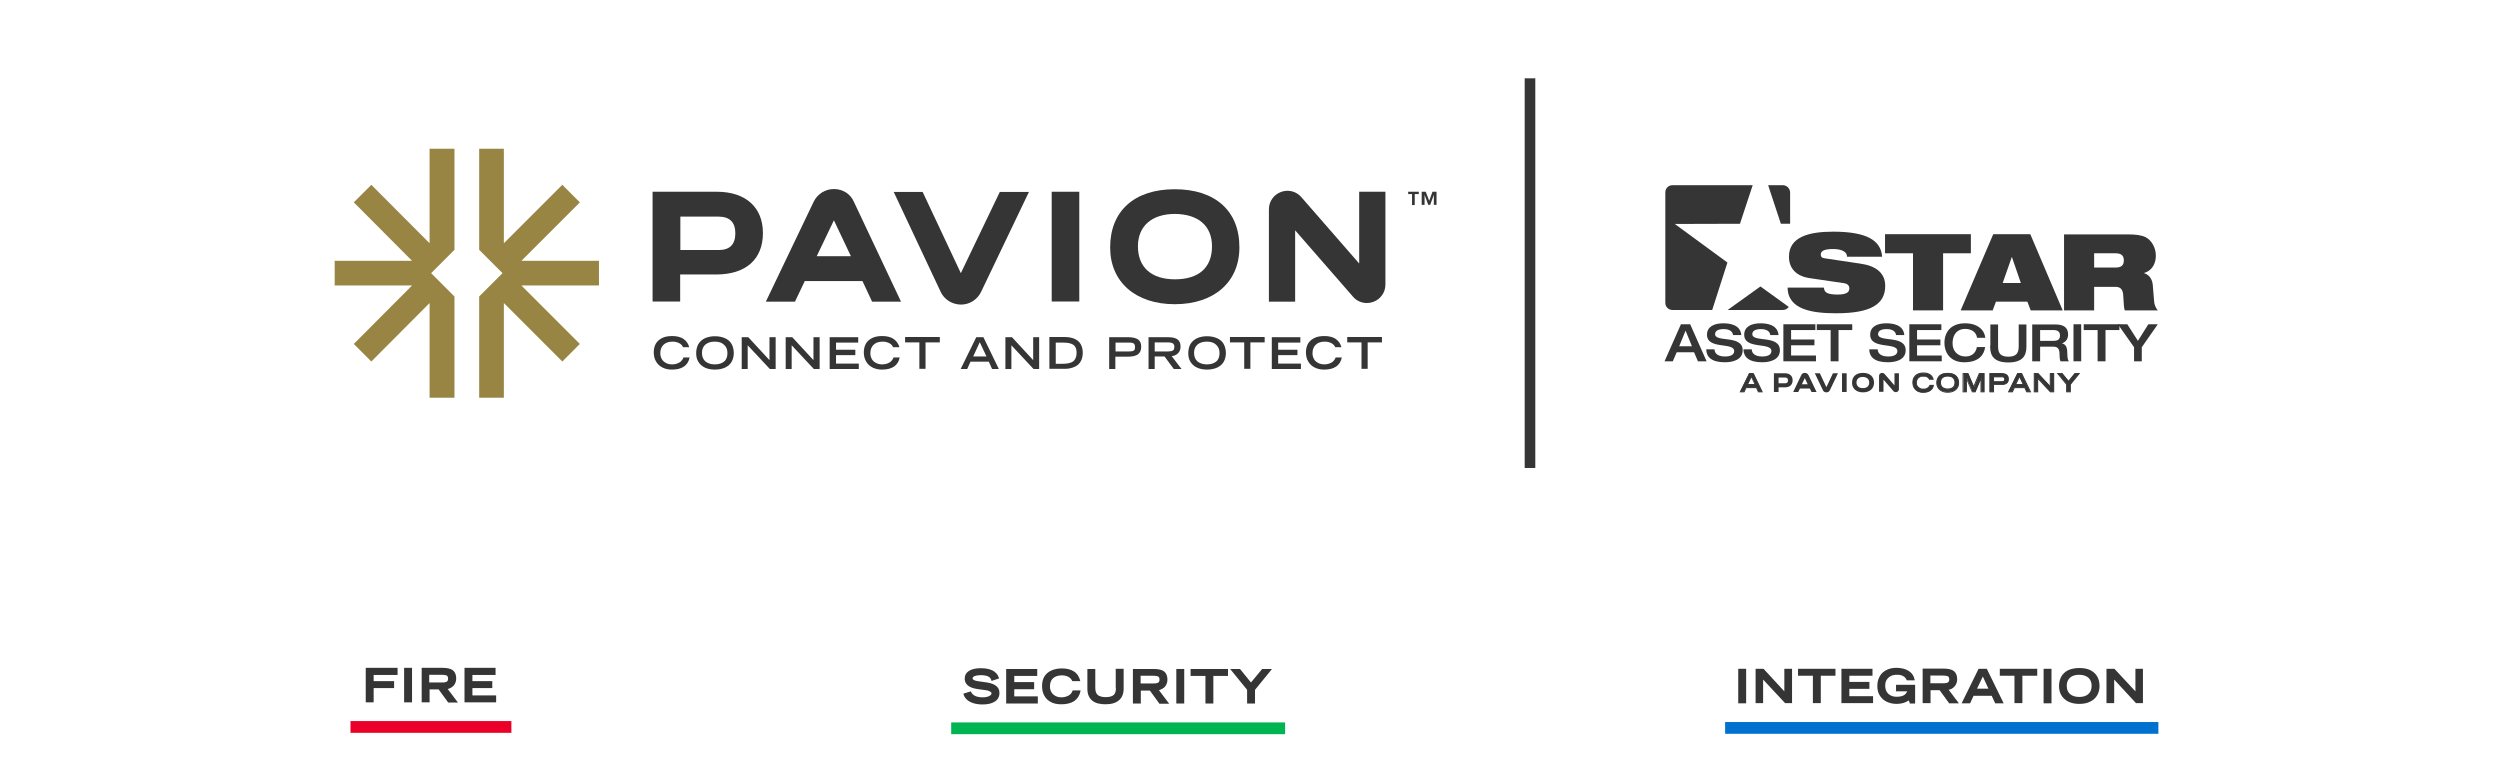 <?xml version="1.0" encoding="UTF-8"?> <svg xmlns="http://www.w3.org/2000/svg" xmlns:xlink="http://www.w3.org/1999/xlink" version="1.1" id="Layer_1" x="0px" y="0px" viewBox="0 0 1296 404.8" xml:space="preserve"> <g> <g> <g> <polygon fill="#353535" points="189.6,364.1 193.7,364.1 193.7,356.7 204.3,356.7 204.3,353.1 193.7,353.1 193.7,349.9 206.1,349.9 206.1,346.2 189.6,346.2 "></polygon> <rect x="209.5" y="346.2" fill="#353535" width="4.1" height="17.9"></rect> <path fill="#353535" d="M235.1,355.5c0.9-1,1.4-2.3,1.4-3.8c0-1.9-0.6-3.3-1.7-4.2c-1.2-0.9-2.9-1.3-5.4-1.3h-10.8v17.9h4.1v-6.7 h4.7l4.8,6.6l0.1,0.2h5.1l-5.3-7C233.3,356.9,234.3,356.3,235.1,355.5z M222.6,349.8h6.2c0.9,0,1.7,0.1,2.2,0.2 c0.5,0.1,0.9,0.3,1,0.6c0.2,0.3,0.3,0.7,0.3,1.2c0,0.5-0.1,0.9-0.3,1.2c-0.2,0.3-0.5,0.5-1,0.6c-0.5,0.2-1.3,0.2-2.3,0.2h-6.2 V349.8z"></path> <polygon fill="#353535" points="244.9,360.5 244.9,356.7 255.2,356.7 255.2,353.1 244.9,353.1 244.9,349.9 256.9,349.9 256.9,346.2 240.8,346.2 240.8,364.1 257.2,364.1 257.2,360.5 "></polygon> </g> <rect x="181.7" y="373.8" fill="#EA0029" width="83.4" height="6.1"></rect> </g> <g> <g> <rect x="901.1" y="346.7" fill="#353535" width="4.1" height="17.9"></rect> <polygon fill="#353535" points="925,358.4 914.3,346.8 914.2,346.7 910.1,346.7 910.1,364.5 914,364.5 914,352.3 925.3,364.4 925.4,364.5 929,364.5 929,346.7 925,346.7 "></polygon> <polygon fill="#353535" points="932.1,350.3 939.8,350.3 939.8,364.5 943.9,364.5 943.9,350.3 951.5,350.3 951.5,346.7 932.1,346.7 "></polygon> <polygon fill="#353535" points="958.7,357.1 969.1,357.1 969.1,353.5 958.7,353.5 958.7,350.3 970.7,350.3 970.7,346.7 954.6,346.7 954.6,364.5 971,364.5 971,360.9 958.7,360.9 "></polygon> <path fill="#353535" d="M982.9,358.4h5.8c-0.4,0.9-0.9,1.5-1.7,2c-0.9,0.5-2.1,0.8-3.7,0.8c-1.2,0-2.3-0.2-3.2-0.7 c-0.9-0.5-1.6-1.1-2.1-2c-0.5-0.9-0.7-1.9-0.7-3.1c0-1.1,0.2-2.1,0.7-2.9c0.5-0.8,1.2-1.5,2.1-2c0.9-0.5,2.1-0.7,3.4-0.7 c1.3,0,2.3,0.2,3.1,0.7c0.8,0.4,1.4,1.1,1.8,2l0.1,0.2h4.1l-0.1-0.5c-0.4-2-1.5-3.5-3.2-4.5c-1.7-1-3.8-1.5-6.2-1.5 c-2,0-3.8,0.4-5.3,1.2c-1.5,0.8-2.7,1.9-3.4,3.3c-0.8,1.4-1.2,3.1-1.2,4.9c0,1.9,0.4,3.6,1.3,5c0.9,1.4,2.1,2.5,3.6,3.2 c1.5,0.7,3.2,1.1,5.2,1.1c1.2,0,2.4-0.2,3.5-0.5c0.9-0.3,1.8-0.7,2.7-1.3l0.6,1.6h2.7V355h-9.9V358.4z"></path> <path fill="#353535" d="M1013.2,355.9c0.9-1,1.4-2.3,1.4-3.8c0-1.9-0.6-3.3-1.7-4.2c-1.1-0.9-3-1.3-5.4-1.3h-10.8v17.9h4.1v-6.7 h4.7l4.8,6.6l0.1,0.2h5.1l-5.3-7C1011.4,357.3,1012.4,356.8,1013.2,355.9z M1000.8,350.2h6.2c0.9,0,1.7,0.1,2.2,0.2 c0.5,0.1,0.9,0.3,1,0.6c0.2,0.3,0.3,0.7,0.3,1.2c0,0.5-0.1,0.9-0.3,1.2c-0.2,0.3-0.5,0.5-1,0.6c-0.5,0.2-1.3,0.2-2.3,0.2h-6.2 V350.2z"></path> <path fill="#353535" d="M1030,346.7h-4.3l-8.8,17.9h4.4l1.8-3.9h9.4l1.8,3.9h4.4l-8.6-17.6L1030,346.7z M1030.8,357h-5.9l3-6.3 L1030.8,357z"></path> <polygon fill="#353535" points="1036.7,350.3 1044.3,350.3 1044.3,364.5 1048.4,364.5 1048.4,350.3 1056.1,350.3 1056.1,346.7 1036.7,346.7 "></polygon> <rect x="1059.4" y="346.7" fill="#353535" width="4.1" height="17.9"></rect> <path fill="#353535" d="M1083.6,347.4c-1.6-0.8-3.5-1.1-5.7-1.1c-2.2,0-4.1,0.4-5.7,1.1c-1.6,0.8-2.8,1.9-3.6,3.3 c-0.8,1.4-1.2,3.1-1.2,5c0,1.8,0.4,3.4,1.2,4.7c0.8,1.4,2,2.5,3.6,3.3c1.6,0.8,3.5,1.2,5.7,1.2c2.2,0,4.2-0.4,5.7-1.2 c1.6-0.8,2.8-1.9,3.6-3.3c0.8-1.4,1.2-3,1.2-4.7c0-1.9-0.4-3.6-1.2-5C1086.4,349.3,1085.2,348.2,1083.6,347.4z M1077.9,361.3 c-2,0-3.6-0.5-4.8-1.5c-1.1-1-1.7-2.4-1.7-4.3c0-1.8,0.6-3.2,1.7-4.2c1.1-1,2.7-1.5,4.7-1.5c2,0,3.6,0.5,4.8,1.5 c1.1,1,1.7,2.4,1.7,4.2c0,1.9-0.6,3.3-1.7,4.3C1081.5,360.8,1079.9,361.3,1077.9,361.3z"></path> <polygon fill="#353535" points="1107,346.7 1107,358.4 1096.2,346.8 1096.1,346.7 1092,346.7 1092,364.5 1096,364.5 1096,352.3 1107.2,364.4 1107.3,364.5 1110.9,364.5 1110.9,346.7 "></polygon> </g> <rect x="894.3" y="374.3" fill="#0071CE" width="224.6" height="6.1"></rect> </g> <g> <g> <path fill="#353535" d="M511.7,353.8l-4.9-0.7c-1.2-0.2-2.6-0.6-2.6-1.4c0-0.3,0.1-0.8,1-1.2c0.8-0.3,1.8-0.5,3.1-0.5 c1.6,0,2.9,0.2,3.8,0.6c0.9,0.4,1.5,1,1.8,2l0.1,0.4l3.9-1.3l-0.1-0.4c-0.5-1.6-1.6-2.8-3.2-3.7c-1.6-0.8-3.6-1.2-6.2-1.2 c-2.6,0-4.7,0.5-6.1,1.4c-1.5,1-2.2,2.3-2.2,4.1c0,1.4,0.6,2.6,1.7,3.5c1.1,0.9,2.8,1.5,4.9,1.8l4.3,0.6c1,0.1,1.7,0.4,2.3,0.7 c0.5,0.3,0.7,0.6,0.7,1c0,0.3-0.2,0.6-0.5,0.9c-0.4,0.3-0.9,0.6-1.6,0.8c-0.7,0.2-1.6,0.3-2.5,0.3c-3.1,0-5.2-1-6-2.8l-0.1-0.3 l-3.9,1.2l0.1,0.4c0.5,1.6,1.6,2.9,3.3,3.8c1.7,0.9,3.9,1.4,6.5,1.4c2.7,0,4.9-0.5,6.4-1.5c1.6-1,2.4-2.5,2.4-4.4 C518.2,356.3,516,354.5,511.7,353.8z"></path> <polygon fill="#353535" points="525.8,357.3 536.1,357.3 536.1,353.6 525.8,353.6 525.8,350.4 537.7,350.4 537.7,346.8 521.6,346.8 521.6,364.7 538,364.7 538,361 525.8,361 "></polygon> <path fill="#353535" d="M556,358.1c-0.2,0.6-0.5,1.2-1,1.7c-0.5,0.5-1.2,0.9-2,1.2c-0.8,0.3-1.7,0.5-2.6,0.5 c-1.2,0-2.3-0.2-3.2-0.7c-0.9-0.5-1.6-1.1-2.1-1.9c-0.5-0.8-0.8-1.8-0.8-3c0-1.9,0.5-3.3,1.6-4.3c1.1-1,2.7-1.5,4.7-1.5 c1.2,0,2.3,0.3,3.3,0.8c0.9,0.5,1.5,1.2,1.9,2l0.1,0.2h4.1l-0.1-0.5c-0.6-2-1.6-3.6-3.3-4.6c-1.6-1-3.7-1.5-6.1-1.5 c-2.1,0-4,0.4-5.5,1.1c-1.6,0.7-2.8,1.8-3.6,3.1c-0.8,1.4-1.2,3-1.2,4.9c0,2,0.4,3.7,1.2,5.1c0.8,1.4,2,2.6,3.5,3.3 c1.5,0.8,3.3,1.1,5.3,1.1c2.8,0,5.1-0.6,6.7-1.7c1.7-1.2,2.8-2.9,3.2-5.1l0.1-0.4h-4.1L556,358.1z"></path> <path fill="#353535" d="M578.5,356.8c0,1.6-0.4,2.8-1.2,3.5c-0.8,0.7-2.2,1.1-4.1,1.1c-1.8,0-3.2-0.4-4.1-1.1 c-0.8-0.7-1.3-1.9-1.3-3.6v-9.9h-4.1v10.3c0,2.6,0.8,4.6,2.4,6c1.6,1.4,4,2,7,2c3.1,0,5.4-0.7,7-2.1c1.6-1.4,2.4-3.4,2.4-6v-10.3 h-4.1V356.8z"></path> <path fill="#353535" d="M603.8,356.1c0.9-1,1.4-2.3,1.4-3.8c0-1.9-0.6-3.3-1.7-4.2c-1.1-0.9-3-1.3-5.4-1.3h-10.8v17.9h4.1v-6.7 h4.7l4.8,6.6l0.1,0.2h5.1l-5.3-7C602,357.4,603,356.9,603.8,356.1z M591.4,350.3h6.2c0.9,0,1.7,0.1,2.2,0.2 c0.5,0.1,0.9,0.3,1,0.6c0.2,0.3,0.3,0.7,0.3,1.2c0,0.5-0.1,0.9-0.3,1.2c-0.2,0.3-0.5,0.5-1,0.6c-0.5,0.2-1.3,0.2-2.3,0.2h-6.2 V350.3z"></path> <rect x="609.8" y="346.8" fill="#353535" width="4.1" height="17.9"></rect> <polygon fill="#353535" points="617.2,350.4 624.9,350.4 624.9,364.7 629,364.7 629,350.4 636.6,350.4 636.6,346.8 617.2,346.8 "></polygon> <polygon fill="#353535" points="654.3,346.8 648.5,353.8 642.9,346.9 642.8,346.8 637.7,346.8 646.5,357.6 646.5,364.7 650.6,364.7 650.6,357.6 659.4,346.8 "></polygon> </g> <rect x="493.1" y="374.5" fill="#00B451" width="173.1" height="6.1"></rect> </g> </g> <g> <g> <g> <g> <g> <g> <path fill="#353535" d="M911.6,203.1l-1-2.2h-5.5l-1,2.2h-2l4.7-9.5h2.1l4.6,9.5H911.6z M907.9,195.1l-2,4.2h4L907.9,195.1z"></path> <path fill="#353535" d="M913.9,203.4h-2.5l-1-2.2h-5.1l-1,2.2h-2.5l4.9-10h2.4L913.9,203.4z M911.7,202.9h1.4l-4.4-9H907 l-4.4,9h1.4l1-2.2h5.8L911.7,202.9z M910.2,199.6h-4.8l2.4-5.1L910.2,199.6z M906.3,199.1h3.2l-1.6-3.4L906.3,199.1z"></path> </g> <g> <path fill="#353535" d="M1002.1,196.7h-1.9c-0.2-0.5-0.6-0.9-1.1-1.2c-0.6-0.3-1.2-0.4-1.9-0.4c-1.2,0-2.1,0.3-2.7,0.9 c-0.6,0.6-1,1.4-1,2.5c0,0.7,0.2,1.3,0.4,1.8c0.3,0.5,0.7,0.9,1.3,1.2c0.5,0.3,1.2,0.4,1.9,0.4c0.5,0,1.1-0.1,1.5-0.3 c0.5-0.2,0.9-0.4,1.2-0.7c0.3-0.3,0.5-0.6,0.6-1h1.9c-0.2,1.2-0.8,2.1-1.7,2.7c-0.9,0.6-2.1,0.9-3.6,0.9c-1.1,0-2-0.2-2.8-0.6 s-1.4-1-1.9-1.8c-0.4-0.8-0.7-1.7-0.7-2.7c0-1,0.2-1.9,0.7-2.6c0.4-0.7,1.1-1.3,1.9-1.7c0.8-0.4,1.8-0.6,3-0.6 c1.3,0,2.4,0.3,3.3,0.8C1001.3,194.8,1001.8,195.6,1002.1,196.7z"></path> <path fill="#353535" d="M997,203.6c-1.1,0-2.1-0.2-2.9-0.6c-0.8-0.4-1.5-1.1-2-1.9c-0.5-0.8-0.7-1.8-0.7-2.9 c0-1,0.2-2,0.7-2.7c0.5-0.8,1.1-1.4,2-1.8c0.9-0.4,1.9-0.6,3.1-0.6c1.4,0,2.5,0.3,3.4,0.9c0.9,0.6,1.5,1.4,1.8,2.6l0.1,0.3 h-2.4l-0.1-0.2c-0.2-0.5-0.5-0.8-1-1.1c-0.5-0.3-1.1-0.4-1.8-0.4c-1.1,0-2,0.3-2.6,0.8c-0.6,0.6-0.9,1.3-0.9,2.4 c0,0.6,0.1,1.2,0.4,1.6c0.3,0.5,0.7,0.8,1.2,1.1c0.5,0.3,1.1,0.4,1.8,0.4c0.5,0,1-0.1,1.4-0.2c0.4-0.2,0.8-0.4,1.1-0.7 c0.3-0.3,0.5-0.6,0.6-0.9l0.1-0.2h2.3l-0.1,0.3c-0.2,1.2-0.8,2.2-1.8,2.8C999.8,203.3,998.5,203.6,997,203.6z M997.1,193.7 c-1.1,0-2.1,0.2-2.8,0.6c-0.8,0.4-1.4,0.9-1.8,1.6c-0.4,0.7-0.6,1.5-0.6,2.4c0,1,0.2,1.9,0.6,2.6c0.4,0.7,1,1.3,1.8,1.7 c0.8,0.4,1.7,0.6,2.7,0.6c1.5,0,2.6-0.3,3.5-0.9c0.8-0.5,1.3-1.3,1.5-2.2h-1.4c-0.1,0.4-0.3,0.7-0.6,1 c-0.3,0.3-0.8,0.6-1.2,0.8c-0.5,0.2-1,0.3-1.6,0.3c-0.7,0-1.4-0.1-2-0.4c-0.6-0.3-1.1-0.7-1.4-1.3c-0.3-0.5-0.5-1.2-0.5-1.9 c0-1.2,0.4-2.1,1.1-2.7c0.7-0.6,1.7-1,2.9-1c0.8,0,1.4,0.2,2,0.5c0.5,0.3,0.9,0.7,1.2,1.2h1.3c-0.3-0.9-0.8-1.5-1.5-2 C999.5,193.9,998.4,193.7,997.1,193.7z"></path> </g> <g> <path fill="#353535" d="M1015.3,198.4c0,0.9-0.2,1.8-0.6,2.5c-0.4,0.7-1.1,1.3-1.9,1.7c-0.8,0.4-1.9,0.6-3.1,0.6 c-1.2,0-2.2-0.2-3.1-0.6c-0.8-0.4-1.5-1-1.9-1.7c-0.4-0.7-0.7-1.6-0.7-2.5c0-1,0.2-1.9,0.7-2.7c0.4-0.8,1.1-1.3,1.9-1.7 c0.8-0.4,1.9-0.6,3.1-0.6c1.2,0,2.2,0.2,3.1,0.6c0.8,0.4,1.5,1,1.9,1.7C1015.1,196.5,1015.3,197.4,1015.3,198.4z M1009.7,195 c-1.2,0-2.1,0.3-2.8,0.9c-0.7,0.6-1,1.4-1,2.5c0,1.1,0.3,1.9,1,2.5c0.7,0.6,1.6,0.9,2.8,0.9c1.2,0,2.1-0.3,2.8-0.9 c0.7-0.6,1-1.4,1-2.5c0-1.1-0.3-1.9-1-2.5C1011.8,195.3,1010.9,195,1009.7,195z"></path> <path fill="#353535" d="M1009.7,203.6c-1.2,0-2.3-0.2-3.2-0.7c-0.9-0.4-1.6-1.1-2-1.8c-0.5-0.8-0.7-1.7-0.7-2.6 c0-1.1,0.2-2,0.7-2.8c0.5-0.8,1.1-1.4,2-1.8c0.9-0.4,1.9-0.6,3.2-0.6c1.2,0,2.3,0.2,3.2,0.6c0.9,0.4,1.6,1.1,2,1.8 c0.5,0.8,0.7,1.7,0.7,2.8c0,1-0.2,1.9-0.7,2.6c-0.5,0.8-1.1,1.4-2,1.8C1012,203.4,1010.9,203.6,1009.7,203.6z M1009.7,193.7 c-1.2,0-2.1,0.2-3,0.6c-0.8,0.4-1.4,0.9-1.8,1.6c-0.4,0.7-0.6,1.6-0.6,2.6c0,0.9,0.2,1.7,0.6,2.4c0.4,0.7,1,1.2,1.8,1.6 c0.8,0.4,1.8,0.6,3,0.6c1.2,0,2.2-0.2,3-0.6c0.8-0.4,1.4-1,1.8-1.6c0.4-0.7,0.6-1.5,0.6-2.4c0-1-0.2-1.8-0.6-2.6 c-0.4-0.7-1-1.3-1.8-1.6C1011.9,193.9,1010.9,193.7,1009.7,193.7z M1009.7,202c-1.2,0-2.2-0.3-3-1c-0.7-0.6-1.1-1.6-1.1-2.7 c0-1.1,0.4-2,1.1-2.7c0.7-0.6,1.7-0.9,2.9-0.9c1.2,0,2.2,0.3,3,0.9c0.7,0.6,1.1,1.5,1.1,2.7c0,1.2-0.4,2.1-1.1,2.7 C1011.9,201.7,1010.9,202,1009.7,202z M1009.7,195.2c-1.1,0-2,0.3-2.6,0.8c-0.6,0.5-0.9,1.3-0.9,2.3c0,1,0.3,1.8,0.9,2.3 c0.6,0.5,1.5,0.8,2.6,0.8c1.1,0,2-0.3,2.6-0.8c0.6-0.5,0.9-1.3,0.9-2.3c0-1-0.3-1.7-0.9-2.3 C1011.7,195.5,1010.8,195.2,1009.7,195.2z"></path> </g> <g> <path fill="#353535" d="M1026.2,193.6h2.4v9.5h-1.6v-7.2h0l-3,7.2h-1.5l-3-7.2h0v7.2h-1.6v-9.5h2.5l3,7L1026.2,193.6z"></path> <path fill="#353535" d="M1028.8,203.4h-2.1v-6.2l-2.6,6.2h-1.8l-2.7-6.2v6.2h-2.2v-10h2.9l2.8,6.6l2.8-6.6h2.9V203.4z M1027.2,202.9h1.1v-9h-2l-3.2,7.4l-3.1-7.4h-2.1v9h1.1v-7.2h0.4l0.1,0.2l3,7h1.1l3-7.2h0.4l0,0.3V202.9z"></path> </g> <g> <path fill="#353535" d="M1041.1,196.5c0,1-0.3,1.8-1,2.2c-0.6,0.5-1.6,0.7-3,0.7h-3.7v3.7h-1.9v-9.5h5.6c1.3,0,2.3,0.2,3,0.7 C1040.8,194.8,1041.1,195.5,1041.1,196.5z M1039.2,196.5c0-0.3-0.1-0.5-0.2-0.7c-0.1-0.2-0.3-0.3-0.6-0.4 c-0.3-0.1-0.7-0.1-1.2-0.1h-3.9v2.6h3.9c0.5,0,0.9,0,1.1-0.1c0.3-0.1,0.5-0.2,0.6-0.4C1039.2,197.1,1039.2,196.8,1039.2,196.5 z"></path> <path fill="#353535" d="M1033.7,203.4h-2.4v-10h5.9c1.4,0,2.4,0.2,3.1,0.7c0.7,0.5,1.1,1.3,1.1,2.4c0,1.1-0.4,1.9-1.1,2.4 c-0.7,0.5-1.7,0.7-3.2,0.7h-3.4V203.4z M1031.8,202.9h1.3v-3.7h3.9c1.3,0,2.3-0.2,2.9-0.6c0.6-0.4,0.8-1.1,0.8-2 c0-0.9-0.3-1.6-0.8-2c-0.6-0.4-1.5-0.6-2.8-0.6h-5.3V202.9z M1037.3,198.1h-4.2V195h4.2c0.5,0,0.9,0.1,1.3,0.2 c0.3,0.1,0.6,0.3,0.7,0.5c0.1,0.2,0.2,0.5,0.2,0.9c0,0.4-0.1,0.7-0.2,0.9c-0.1,0.2-0.4,0.4-0.7,0.5 C1038.3,198,1037.9,198.1,1037.3,198.1z M1033.7,197.6h3.7c0.5,0,0.8,0,1.1-0.1c0.2-0.1,0.4-0.2,0.4-0.3 c0.1-0.2,0.1-0.4,0.1-0.6c0-0.3,0-0.5-0.1-0.6c-0.1-0.1-0.2-0.2-0.4-0.3c-0.2-0.1-0.6-0.1-1.1-0.1h-3.7V197.6z"></path> </g> <g> <path fill="#353535" d="M1050.6,203.1l-1-2.2h-5.5l-1,2.2h-2l4.7-9.5h2.1l4.6,9.5H1050.6z M1046.9,195.1l-2,4.2h4 L1046.9,195.1z"></path> <path fill="#353535" d="M1053,203.4h-2.5l-1-2.2h-5.1l-1,2.2h-2.5l4.9-10h2.4L1053,203.4z M1050.8,202.9h1.4l-4.4-9h-1.8 l-4.4,9h1.4l1-2.2h5.8L1050.8,202.9z M1049.3,199.6h-4.8l2.4-5.1L1049.3,199.6z M1045.3,199.1h3.2l-1.6-3.4L1045.3,199.1z"></path> </g> <g> <path fill="#353535" d="M1062.9,193.6h1.8v9.5h-1.7l-6.6-7.1v7.1h-1.8v-9.5h2l6.3,6.8V193.6z"></path> <path fill="#353535" d="M1064.9,203.4h-2.1l-6.2-6.7v6.7h-2.3v-10h2.3l6,6.4v-6.4h2.3V203.4z M1063.1,202.9h1.3v-9h-1.3v7.2 l-6.7-7.2h-1.6v9h1.3v-7.5L1063.1,202.9z"></path> </g> <g> <path fill="#353535" d="M1075.6,193.6h2.3l-4.6,5.7v3.8h-1.9v-3.8l-4.6-5.7h2.3l3.3,4L1075.6,193.6z"></path> <path fill="#353535" d="M1073.5,203.4h-2.4v-4l-4.9-6h2.9l3.2,3.9l3.2-3.9h2.9l-4.9,6V203.4z M1071.7,202.9h1.3v-3.6l4.3-5.3 h-1.6l-3.4,4.2l-3.4-4.2h-1.6l4.3,5.3V202.9z"></path> </g> </g> <g> <g> <g> <path fill="#353535" d="M925.3,193.5h-5.7v9.7h2.4v-2.4h3.2c2.6,0,4.1-1.3,4.1-3.7C929.3,194.9,927.8,193.5,925.3,193.5z M926.9,197.2c0,1-0.5,1.5-1.5,1.5H922v-3h3.4C926.4,195.7,926.9,196.2,926.9,197.2z"></path> </g> </g> <g> <g> <rect x="954.9" y="193.5" fill="#353535" width="2.4" height="9.7"></rect> </g> </g> <g> <g> <path fill="#353535" d="M965.8,193.3c-3.6,0-5.7,1.9-5.7,5.1c0,3,2.2,5,5.7,5c3.5,0,5.7-2,5.7-5 C971.5,195.2,969.3,193.3,965.8,193.3z M969,198.3c0,1.9-1.2,2.9-3.3,2.9c-2.1,0-3.3-1.1-3.3-2.9c0-1.8,1.2-2.9,3.3-2.9 C967.8,195.5,969,196.5,969,198.3z"></path> </g> </g> <g> <g> <path fill="#353535" d="M935.6,193.3c-0.8,0-1.5,0.4-1.8,1.1l-4.2,8.8h2.6l0.9-1.8h5.1l0.9,1.8h2.6l-4.2-8.8 C937.1,193.7,936.4,193.3,935.6,193.3z M937.1,199.2h-3l1.5-3.2L937.1,199.2z"></path> </g> </g> <g> <g> <path fill="#353535" d="M946.8,200.7l-3.4-7.2h-2.6l4.2,8.8c0.3,0.7,1,1.1,1.8,1.1c0.8,0,1.5-0.4,1.8-1.1l4.2-8.8h-2.6 L946.8,200.7z"></path> </g> </g> <g> <g> <path fill="#353535" d="M982.1,193.5v6.3l-5.1-5.9c-0.4-0.5-1.2-0.7-1.8-0.5c-0.7,0.2-1.1,0.8-1.1,1.5v8.2h2.3v-6.3l5.1,5.9 c0.3,0.4,0.8,0.6,1.2,0.6c0.2,0,0.4,0,0.6-0.1c0.7-0.2,1.1-0.8,1.1-1.5v-8.2H982.1z"></path> </g> </g> </g> </g> <path fill="#353535" d="M902,116l6.6-20h-41.6c-2.1,0-3.7,1.7-3.7,3.7V157c0,2.1,1.7,3.7,3.7,3.7h20.6l7.9-24.6l-27.3-20L902,116 z M924.2,96h-7.6l6.6,20l4.8,0V99.7C927.9,97.6,926.2,96,924.2,96 M895.6,160.7h28.6c1.3,0,2.4-0.6,3.1-1.6l-14.7-10.6 L895.6,160.7z"></path> <g> <path fill="#353535" d="M955.9,146.8c2.1,0.3,2.8,1.5,2.8,2.7c0,1.9-1.3,3.2-6.2,3.2c-2.4,0-4.2-0.3-5.3-0.8 c-1.1-0.6-1.6-1.5-1.7-2.8h-18.8c0.1,11.6,13.2,13.3,25.2,13.3c17.6,0,25.4-4.5,25.4-14.2c0-6.7-4.9-10.4-12.7-11.5l-18.7-2.8 c-1.6-0.2-2-0.9-2-2c0-1.7,1.6-2.8,6.3-2.8c1.7,0,3.5,0.2,4.9,0.8c1.4,0.6,2.4,1.6,2.4,3.2h18.2c-0.6-8.4-7.8-13-25.4-13 c-12.8,0-22.9,2.8-22.9,13c0,5.5,3.2,10,10.8,11.1L955.9,146.8z"></path> </g> <g> <polygon fill="#353535" points="991.7,160.9 1007.3,160.9 1007.3,131.3 1021.7,131.3 1021.7,121.4 977.2,121.4 977.2,131.3 991.7,131.3 "></polygon> </g> <g> <g> <path fill="#353535" d="M1016.4,160.9h16.6l1.7-4.5h16.3l1.7,4.5h16.6l-16.8-39.5h-19.2L1016.4,160.9z M1047.6,146.7h-9.4 l4.7-13.4h0.1L1047.6,146.7z"></path> </g> </g> <g> <g> <path fill="#353535" d="M1085.6,131.3h10.9c2.6,0,4.5,0.7,4.5,3.7c0,2.5-1.3,3.7-4.3,3.7h-11.1V131.3z M1070,160.9h15.6v-12.2 h11.1c2.9,0,3.9,1.8,4,4.7c0.3,4.6,0.3,6.3,0.8,7.5h17.1c-1-1.2-1.8-2.9-1.9-4.6l-0.7-8.6c-0.3-3.4-2.2-5.4-4.5-6.1v-0.1 c4.5-1.3,6.1-5.3,6.1-9c0-4.3-2.4-8.1-5.4-9.6c-2.2-1-4.9-1.4-9.4-1.4H1070V160.9z"></path> </g> </g> <path fill="#353535" d="M862.9,187.3h4.3l2-4.7h9l2,4.7h4.5l-8.5-19.2h-4.8L862.9,187.3z M870.5,179.5l3.3-8.1l3.3,8.1H870.5z"></path> <path fill="#353535" d="M884.9,173.5c0,7.9,14.1,3.7,14.1,8.5c0,2.1-2.3,2.8-4.7,2.8c-3.3,0-5.4-1.2-5.5-3.7h-4.3 c0.1,4,2.8,6.7,9.7,6.7c4.1,0,9.2-1.3,9.2-6.2c0-8.2-14.3-3.9-14.3-8.4c0-1.8,1.8-2.6,4.5-2.6c3.4,0,4.7,1.6,4.8,3.1h4.3 c-0.5-5.6-6.4-6.1-9.4-6.1C888.7,167.6,884.9,169.3,884.9,173.5z"></path> <path fill="#353535" d="M904.2,173.5c0,7.9,14.1,3.7,14.1,8.5c0,2.1-2.3,2.8-4.7,2.8c-3.3,0-5.4-1.2-5.5-3.7h-4.3 c0.1,4,2.8,6.7,9.7,6.7c4.1,0,9.2-1.3,9.2-6.2c0-8.2-14.3-3.9-14.3-8.4c0-1.8,1.8-2.6,4.5-2.6c3.4,0,4.7,1.6,4.8,3.1h4.3 c-0.5-5.6-6.4-6.1-9.4-6.1C908,167.6,904.2,169.3,904.2,173.5z"></path> <polygon fill="#353535" points="924.5,187.3 941.4,187.3 941.4,184.3 928.5,184.3 928.5,179 940.6,179 940.6,176 928.5,176 928.5,171.1 941.1,171.1 941.1,168.1 924.5,168.1 "></polygon> <polygon fill="#353535" points="949,187.3 953.1,187.3 953.1,171.1 960.2,171.1 960.2,168.1 941.8,168.1 941.8,171.1 949,171.1 "></polygon> <path fill="#353535" d="M969.5,173.5c0,7.9,14.1,3.7,14.1,8.5c0,2.1-2.3,2.8-4.7,2.8c-3.3,0-5.4-1.2-5.5-3.7H969 c0.1,4,2.8,6.7,9.7,6.7c4.1,0,9.2-1.3,9.2-6.2c0-8.2-14.3-3.9-14.3-8.4c0-1.8,1.8-2.6,4.5-2.6c3.4,0,4.7,1.6,4.8,3.1h4.3 c-0.5-5.6-6.4-6.1-9.4-6.1C973.2,167.6,969.5,169.3,969.5,173.5z"></path> <polygon fill="#353535" points="989.8,187.3 1006.6,187.3 1006.6,184.3 993.8,184.3 993.8,179 1005.9,179 1005.9,176 993.8,176 993.8,171.1 1006.4,171.1 1006.4,168.1 989.8,168.1 "></polygon> <path fill="#353535" d="M1029.2,175.2c-0.4-4.1-3.9-7.6-10.5-7.6c-7.5,0-10.7,4.7-10.7,10.1c0,5.4,3.3,10.1,10.2,10.1 c7.9,0,10.4-4.1,10.9-7.9h-4.3c-0.3,2-1.7,4.9-5.9,4.9c-4,0-6.7-2.8-6.7-6.8c0-5,2.8-7.5,6.5-7.5c3.4,0,5.8,1.7,6.2,4.6H1029.2z"></path> <path fill="#353535" d="M1031.7,179.1c0,3.2,0.1,8.8,9.4,8.8c9.3,0,9.4-5.6,9.4-8.8v-10.9h-4V179c0,2.7-0.1,5.9-5.4,5.9 c-5.2,0-5.3-3.2-5.3-5.9v-10.8h-4V179.1z"></path> <path fill="#353535" d="M1057.6,176.7v-5.6h6.9c2.1,0,3.4,0.8,3.4,2.8c0,2.1-1.2,2.8-3.4,2.8H1057.6z M1053.6,187.3h4v-7.6h6.8 c3,0,3.3,1.9,3.3,4.7c0,1.4,0.2,2.4,0.5,2.9h4.3c-0.8-1-0.8-3.2-0.8-4.1c0-2.7-0.5-4.7-2.8-5.2V178c1.8-0.6,3.2-2.1,3.2-4.6 c0-3-1.6-5.2-6.5-5.2h-12.1V187.3z"></path> <rect x="1074.9" y="168.1" fill="#353535" width="4" height="19.2"></rect> <polygon fill="#353535" points="1087.4,187.3 1091.5,187.3 1091.5,171.1 1098.7,171.1 1098.7,168.1 1080.2,168.1 1080.2,171.1 1087.4,171.1 "></polygon> <polygon fill="#353535" points="1106.3,187.3 1110.3,187.3 1110.3,180 1118.6,168.1 1113.7,168.1 1108.3,176.7 1102.8,168.1 1097.9,168.1 1106.3,180 "></polygon> </g> </g> <g> <g> <g> <g> <rect x="790.4" y="40.6" fill="#353535" width="5.5" height="202"></rect> </g> </g> </g> <g> <g> <g> <g> <g> <g> <g> <g> <path fill="#353535" d="M371.6,99.4h-33.3v56.9h14.3v-14h18.6c15.4,0,24.3-7.8,24.3-21.5 C395.5,107.5,386.6,99.4,371.6,99.4z M381.2,120.9c0,5.8-2.9,8.7-8.5,8.7h-20v-17.3h19.9 C378.2,112.3,381.2,115.2,381.2,120.9z"></path> </g> </g> <g> <rect x="545.2" y="99.4" fill="#353535" width="14.3" height="56.9"></rect> </g> <g> <g> <path fill="#353535" d="M609,98.1c-21,0-33.5,11.3-33.5,30.2c0,17.9,13.2,29.4,33.5,29.4c20.4,0,33.5-11.5,33.5-29.4 C642.6,109.4,630,98.1,609,98.1z M628.3,127.7c0,11-6.8,17.1-19.2,17.1c-12.2,0-19.2-6.2-19.2-17.1 c0-10.5,7.2-16.8,19.2-16.8C621.2,111,628.3,117.1,628.3,127.7z"></path> </g> </g> <g> <g> <path fill="#353535" d="M432.3,98c-4.5,0-8.5,2.5-10.5,6.6L397,156.4h15.1l5.1-10.7h29.9l5,10.7h15l-24.4-51.7 C440.9,100.5,436.9,98,432.3,98z M441.1,132.8h-17.7l8.9-18.6L441.1,132.8z"></path> </g> </g> <g> <path fill="#353535" d="M498.1,141.6l-19.8-42.1h-15l24.3,51.7c1.9,4.1,5.9,6.6,10.5,6.7c4.5,0,8.5-2.5,10.5-6.6l24.8-51.8 h-15.1L498.1,141.6z"></path> </g> <g> <path fill="#353535" d="M704.6,99.4v37.2l-29.9-34.3c-2.6-3.1-6.8-4.2-10.6-2.8c-3.8,1.4-6.3,4.9-6.3,9v47.9h13.6v-37 l29.9,34.3c1.8,2.2,4.5,3.4,7.3,3.4c1.1,0,2.2-0.2,3.3-0.6c3.8-1.4,6.3-4.9,6.3-9V99.4H704.6z"></path> </g> </g> </g> <g> <g> <g> <g> <path fill="#353535" d="M357.3,180h-3.2c-0.4-0.9-1-1.6-2-2.1c-1-0.5-2.1-0.8-3.3-0.8c-2.1,0-3.7,0.5-4.8,1.6 c-1.1,1-1.7,2.5-1.7,4.4c0,1.2,0.3,2.2,0.8,3.1c0.5,0.9,1.3,1.5,2.2,2c1,0.5,2.1,0.7,3.3,0.7c1,0,1.8-0.2,2.6-0.5 c0.8-0.3,1.5-0.7,2-1.3c0.5-0.5,0.9-1.1,1.1-1.8h3.2c-0.4,2-1.3,3.6-2.9,4.7s-3.7,1.6-6.3,1.6c-1.9,0-3.5-0.4-4.9-1.1 c-1.4-0.7-2.5-1.7-3.3-3.1c-0.8-1.3-1.2-2.9-1.2-4.8c0-1.7,0.4-3.2,1.1-4.5c0.8-1.3,1.9-2.2,3.3-2.9c1.4-0.7,3.2-1,5.2-1 c2.3,0,4.3,0.5,5.7,1.4C355.8,176.7,356.8,178.1,357.3,180z"></path> </g> </g> <g> <g> <path fill="#353535" d="M380.4,183.1c0,1.6-0.4,3.1-1.1,4.4c-0.7,1.3-1.9,2.3-3.3,3c-1.5,0.7-3.3,1.1-5.4,1.1 c-2.1,0-3.9-0.4-5.3-1.1c-1.5-0.7-2.6-1.8-3.3-3c-0.8-1.3-1.1-2.7-1.1-4.4c0-1.8,0.4-3.4,1.1-4.7c0.8-1.3,1.9-2.3,3.3-3 c1.5-0.7,3.3-1.1,5.3-1.1c2.1,0,3.9,0.4,5.4,1.1c1.5,0.7,2.6,1.7,3.3,3S380.4,181.3,380.4,183.1z M370.5,177.1 c-2,0-3.6,0.5-4.8,1.5c-1.2,1-1.8,2.5-1.8,4.3c0,1.9,0.6,3.4,1.7,4.4c1.2,1,2.8,1.6,4.9,1.6c2.1,0,3.7-0.5,4.9-1.5 c1.2-1,1.7-2.5,1.7-4.4c0-1.8-0.6-3.3-1.8-4.3C374.2,177.6,372.6,177.1,370.5,177.1z"></path> </g> </g> <g> <g> <path fill="#353535" d="M399,174.8h3.1v16.5h-3l-11.5-12.3v12.3h-3.1v-16.5h3.4l11,11.9V174.8z"></path> </g> </g> <g> <g> <path fill="#353535" d="M421.8,174.8h3.1v16.5h-3l-11.5-12.3v12.3h-3.1v-16.5h3.4l11,11.9V174.8z"></path> </g> </g> <g> <g> <path fill="#353535" d="M433.4,177.5v3.8h10v2.8h-10v4.4h11.8v2.8h-15.1v-16.5h14.8v2.8H433.4z"></path> </g> </g> <g> <g> <path fill="#353535" d="M466.3,180H463c-0.4-0.9-1-1.6-2-2.1c-1-0.5-2.1-0.8-3.3-0.8c-2.1,0-3.7,0.5-4.8,1.6 c-1.1,1-1.7,2.5-1.7,4.4c0,1.2,0.3,2.2,0.8,3.1c0.5,0.9,1.3,1.5,2.2,2c1,0.5,2.1,0.7,3.3,0.7c1,0,1.8-0.2,2.6-0.5 c0.8-0.3,1.5-0.7,2-1.3c0.5-0.5,0.9-1.1,1.1-1.8h3.2c-0.4,2-1.3,3.6-2.9,4.7s-3.7,1.6-6.3,1.6c-1.9,0-3.5-0.4-4.9-1.1 s-2.5-1.7-3.3-3.1s-1.2-2.9-1.2-4.8c0-1.7,0.4-3.2,1.1-4.5c0.8-1.3,1.9-2.2,3.3-2.9c1.4-0.7,3.2-1,5.2-1 c2.3,0,4.3,0.5,5.7,1.4C464.7,176.7,465.7,178.1,466.3,180z"></path> </g> </g> <g> <g> <path fill="#353535" d="M479.8,177.5v13.7h-3.2v-13.7h-7.4v-2.8h18v2.8H479.8z"></path> </g> </g> <g> <g> <path fill="#353535" d="M514.3,191.3l-1.7-3.8h-9.5l-1.7,3.8h-3.4l8.1-16.5h3.7l8,16.5H514.3z M507.9,177.4l-3.4,7.4h6.9 L507.9,177.4z"></path> </g> </g> <g> <g> <path fill="#353535" d="M535.6,174.8h3.1v16.5h-2.9l-11.5-12.3v12.3h-3.1v-16.5h3.4l11,11.9V174.8z"></path> </g> </g> <g> <g> <path fill="#353535" d="M561.3,182.9c0,1.8-0.4,3.3-1.1,4.5c-0.7,1.3-1.8,2.2-3.2,2.8c-1.4,0.6-3,1-4.8,1H544v-16.5h8 c2.9,0,5.2,0.7,6.9,2.1C560.5,178.2,561.3,180.3,561.3,182.9z M558.1,183c0-1.3-0.2-2.4-0.7-3.2c-0.5-0.8-1.3-1.4-2.4-1.7 c-1.1-0.4-2.5-0.5-4.3-0.5h-3.4v11h3.3c2.7,0,4.6-0.4,5.8-1.3C557.5,186.3,558.1,184.9,558.1,183z"></path> </g> </g> <g> <g> <path fill="#353535" d="M591.6,179.8c0,1.8-0.6,3.1-1.7,3.9c-1.1,0.8-2.9,1.2-5.3,1.2h-6.4v6.4h-3.2v-16.5h9.8 c2.3,0,4.1,0.4,5.2,1.2C591.1,176.8,591.6,178,591.6,179.8z M588.4,179.8c0-0.5-0.1-1-0.3-1.3c-0.2-0.3-0.5-0.6-1-0.7 c-0.5-0.2-1.2-0.2-2-0.2h-6.8v4.6h6.9c0.8,0,1.5-0.1,2-0.2c0.5-0.2,0.8-0.4,1-0.7C588.3,180.8,588.4,180.3,588.4,179.8z"></path> </g> </g> <g> <g> <path fill="#353535" d="M612,179.7c0,1.4-0.4,2.5-1.3,3.4c-0.8,0.9-2,1.4-3.3,1.5l5.1,6.7h-4l-4.8-6.5h-5.1v6.5h-3.2 v-16.5h10.1c2.3,0,4,0.4,5,1.2C611.5,176.7,612,178,612,179.7z M608.8,179.8c0-0.6-0.1-1-0.4-1.4s-0.6-0.6-1.2-0.7 c-0.6-0.2-1.3-0.2-2.2-0.2h-6.4v4.7h6.4c1,0,1.8-0.1,2.3-0.2c0.6-0.2,0.9-0.4,1.2-0.7 C608.6,180.8,608.8,180.3,608.8,179.8z"></path> </g> </g> <g> <g> <path fill="#353535" d="M635.5,183.1c0,1.6-0.4,3.1-1.1,4.4c-0.7,1.3-1.9,2.3-3.3,3c-1.5,0.7-3.3,1.1-5.4,1.1 c-2.1,0-3.9-0.4-5.3-1.1c-1.5-0.7-2.6-1.8-3.3-3c-0.8-1.3-1.1-2.7-1.1-4.4c0-1.8,0.4-3.4,1.1-4.7c0.8-1.3,1.9-2.3,3.3-3 c1.5-0.7,3.3-1.1,5.3-1.1c2.1,0,3.9,0.4,5.4,1.1c1.5,0.7,2.6,1.7,3.3,3C635.1,179.8,635.5,181.3,635.5,183.1z M625.6,177.1c-2,0-3.6,0.5-4.8,1.5c-1.2,1-1.8,2.5-1.8,4.3c0,1.9,0.6,3.4,1.7,4.4c1.2,1,2.8,1.6,4.9,1.6 c2.1,0,3.7-0.5,4.9-1.5c1.2-1,1.7-2.5,1.7-4.4c0-1.8-0.6-3.3-1.8-4.3C629.3,177.6,627.7,177.1,625.6,177.1z"></path> </g> </g> <g> <g> <path fill="#353535" d="M648.2,177.5v13.7H645v-13.7h-7.4v-2.8h18v2.8H648.2z"></path> </g> </g> <g> <g> <path fill="#353535" d="M662.6,177.5v3.8h10v2.8h-10v4.4h11.8v2.8h-15.1v-16.5h14.8v2.8H662.6z"></path> </g> </g> <g> <g> <path fill="#353535" d="M695.4,180h-3.2c-0.4-0.9-1-1.6-2-2.1c-1-0.5-2.1-0.8-3.3-0.8c-2.1,0-3.7,0.5-4.8,1.6 c-1.1,1-1.7,2.5-1.7,4.4c0,1.2,0.3,2.2,0.8,3.1c0.5,0.9,1.3,1.5,2.2,2c1,0.5,2.1,0.7,3.3,0.7c1,0,1.8-0.2,2.6-0.5 c0.8-0.3,1.5-0.7,2-1.3c0.5-0.5,0.9-1.1,1.1-1.8h3.2c-0.4,2-1.3,3.6-2.9,4.7c-1.6,1.1-3.7,1.6-6.3,1.6 c-1.9,0-3.5-0.4-4.9-1.1c-1.4-0.7-2.5-1.7-3.3-3.1c-0.8-1.3-1.2-2.9-1.2-4.8c0-1.7,0.4-3.2,1.1-4.5 c0.8-1.3,1.9-2.2,3.3-2.9c1.4-0.7,3.2-1,5.2-1c2.3,0,4.3,0.5,5.7,1.4C693.9,176.7,694.9,178.1,695.4,180z"></path> </g> </g> <g> <g> <path fill="#353535" d="M709,177.5v13.7h-3.2v-13.7h-7.4v-2.8h18v2.8H709z"></path> </g> </g> </g> </g> </g> <g> <polygon fill="#998543" points="223.5,141.6 235.6,129.5 235.6,77.1 222.7,77.1 222.7,126.1 192.5,95.8 183.4,104.9 213.6,135.2 173.5,135.2 173.5,148 213.6,148 183.4,178.3 192.5,187.4 222.7,157.1 222.7,206.2 235.6,206.2 235.6,153.7 "></polygon> <polygon fill="#998543" points="260.5,141.6 248.4,129.5 248.4,77.1 261.2,77.1 261.2,126.1 291.5,95.8 300.6,104.9 270.3,135.2 310.5,135.2 310.5,148 270.3,148 300.6,178.3 291.5,187.4 261.2,157.1 261.2,206.2 248.4,206.2 248.4,153.7 "></polygon> </g> </g> </g> <g> <g> <g> <g> <g> <path fill="#353535" d="M733.4,100.6v5.7H732v-5.7h-2v-1.2h5.5v1.2H733.4z M742.6,99.4h2.1v6.8h-1.4v-5.2h0l-1.9,5.2h-1 l-1.9-5.2h0v5.2H737v-6.8h2.1l1.8,4.7L742.6,99.4z"></path> </g> </g> </g> </g> </g> </g> </g> </g> </svg> 